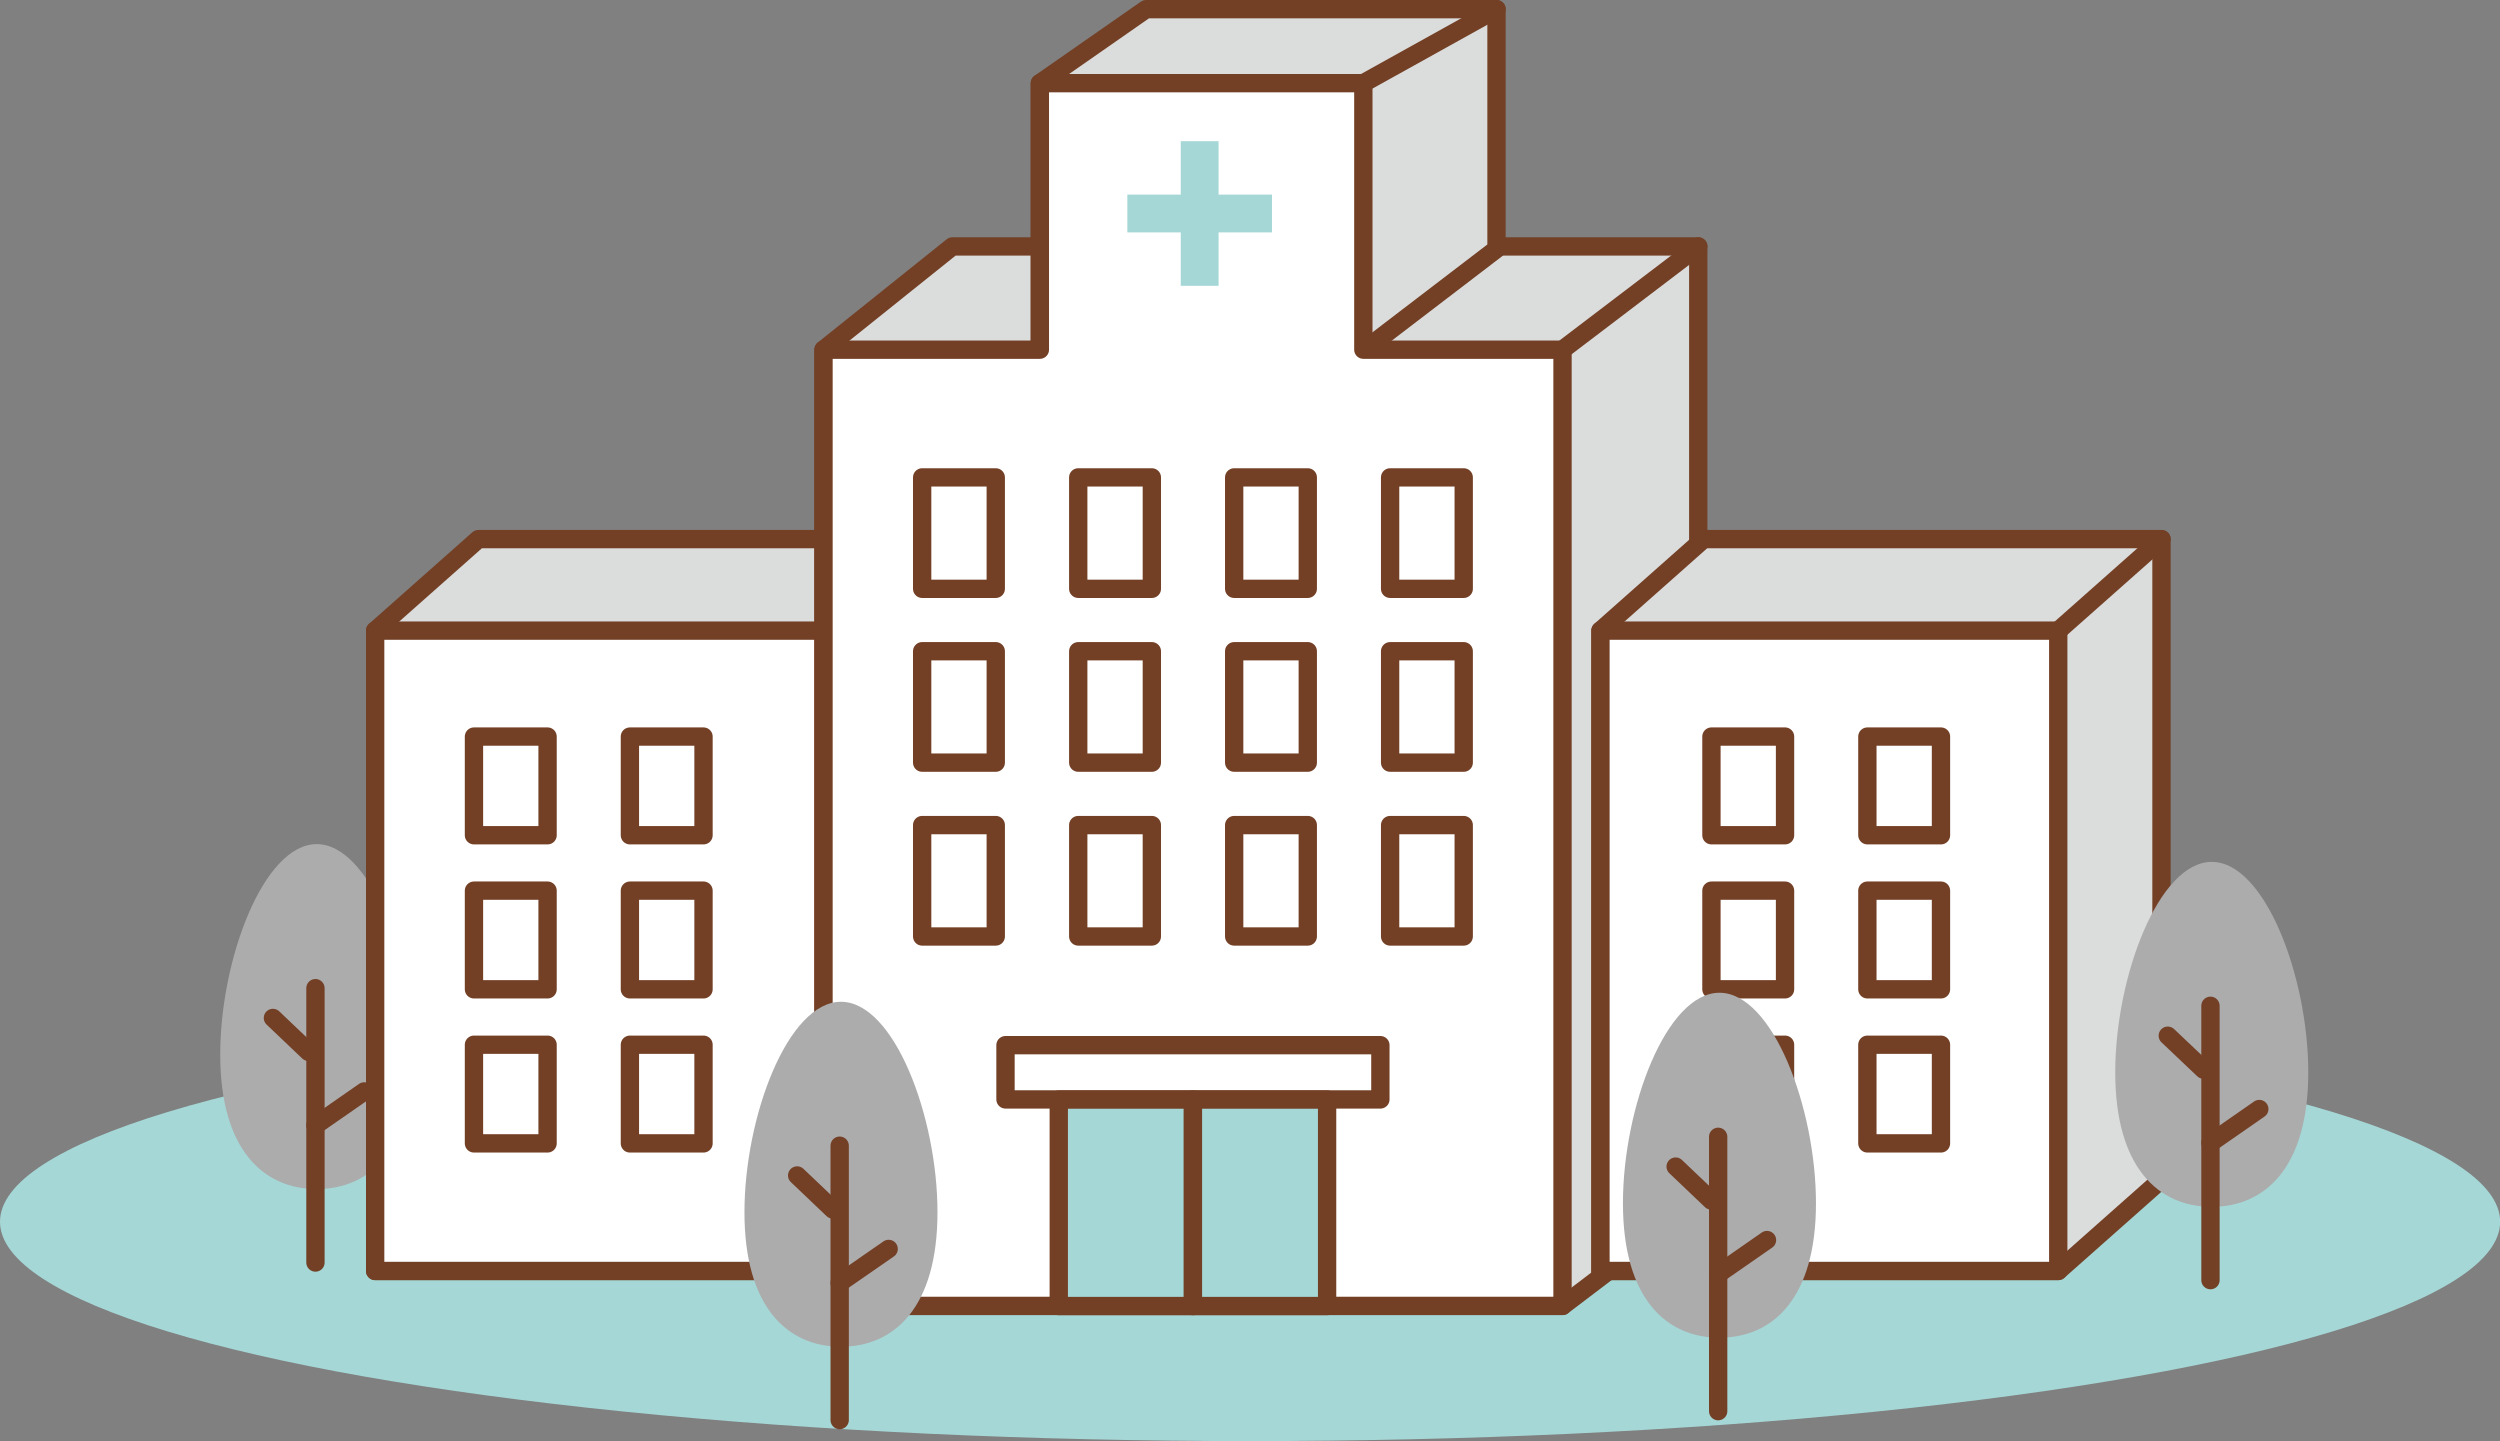<?xml version="1.0" encoding="UTF-8"?>
<svg id="_レイヤー_1" data-name="レイヤー 1" xmlns="http://www.w3.org/2000/svg" viewBox="0 0 174.59 100.64">
  <rect x="0" y="0" width="174.59" height="100.64" fill="#808080" stroke="none"/>
  <defs>
    <style>
      .cls-1 {
        fill: #fff;
      }

      .cls-1, .cls-2, .cls-3, .cls-4 {
        stroke: #734026;
        stroke-linecap: round;
        stroke-linejoin: round;
        stroke-width: 1.28px;
      }

      .cls-2, .cls-5 {
        fill: #a5d7d6;
      }

      .cls-3 {
        fill: none;
      }

      .cls-5, .cls-6 {
        stroke-width: 0px;
      }

      .cls-6 {
        fill: #acacad;
      }

      .cls-4 {
        fill: #dbdcdc;
      }
    </style>
  </defs>
  <ellipse class="cls-5" cx="87.3" cy="85.32" rx="87.3" ry="15.32"/>
  <g>
    <path class="cls-6" d="m28.86,73.65c0,6.65-3.02,9.39-6.74,9.39s-6.74-2.74-6.74-9.39,3.02-14.7,6.74-14.7,6.74,8.05,6.74,14.7Z"/>
    <line class="cls-3" x1="22.03" y1="69.01" x2="22.03" y2="88.17"/>
    <line class="cls-3" x1="19.06" y1="71.09" x2="21.55" y2="73.46"/>
    <line class="cls-3" x1="22.03" y1="78.59" x2="25.44" y2="76.22"/>
  </g>
  <g>
    <polygon class="cls-4" points="66.24 37.65 33.41 37.65 26.2 44.04 26.2 88.76 59.03 88.76 66.24 82.37 66.24 37.65"/>
    <rect class="cls-1" x="26.2" y="44.04" width="32.82" height="44.72"/>
    <g>
      <g>
        <rect class="cls-1" x="33.1" y="51.44" width="5.14" height="6.89"/>
        <rect class="cls-1" x="43.99" y="51.44" width="5.14" height="6.89"/>
      </g>
      <g>
        <rect class="cls-1" x="33.1" y="62.2" width="5.14" height="6.89"/>
        <rect class="cls-1" x="43.99" y="62.2" width="5.14" height="6.89"/>
      </g>
      <g>
        <rect class="cls-1" x="33.1" y="72.96" width="5.14" height="6.89"/>
        <rect class="cls-1" x="43.99" y="72.96" width="5.14" height="6.89"/>
      </g>
    </g>
  </g>
  <polygon class="cls-4" points="118.6 17.21 66.51 17.21 57.51 24.42 57.51 91.2 109.12 91.2 118.6 84 118.6 17.21"/>
  <line class="cls-1" x1="109.12" y1="24.42" x2="118.6" y2="17.21"/>
  <polygon class="cls-4" points="104.51 .64 80.04 .64 72.62 5.81 72.62 24.5 95.21 24.5 104.51 17.39 104.51 .64"/>
  <polygon class="cls-1" points="95.21 24.42 95.21 5.81 72.62 5.81 72.62 24.42 57.51 24.42 57.51 91.2 109.12 91.2 109.12 24.42 95.21 24.42"/>
  <line class="cls-1" x1="95.21" y1="5.81" x2="104.51" y2=".64"/>
  <g>
    <g>
      <rect class="cls-1" x="64.4" y="33.34" width="5.14" height="7.78"/>
      <rect class="cls-1" x="75.3" y="33.34" width="5.14" height="7.78"/>
      <rect class="cls-1" x="86.19" y="33.34" width="5.14" height="7.78"/>
      <rect class="cls-1" x="97.08" y="33.34" width="5.14" height="7.78"/>
    </g>
    <g>
      <rect class="cls-1" x="64.4" y="45.48" width="5.14" height="7.78"/>
      <rect class="cls-1" x="75.3" y="45.48" width="5.14" height="7.78"/>
      <rect class="cls-1" x="86.19" y="45.48" width="5.14" height="7.78"/>
      <rect class="cls-1" x="97.08" y="45.48" width="5.14" height="7.78"/>
    </g>
    <g>
      <rect class="cls-1" x="64.4" y="57.62" width="5.14" height="7.78"/>
      <rect class="cls-1" x="75.3" y="57.62" width="5.14" height="7.78"/>
      <rect class="cls-1" x="86.19" y="57.62" width="5.14" height="7.78"/>
      <rect class="cls-1" x="97.08" y="57.62" width="5.14" height="7.78"/>
    </g>
  </g>
  <rect class="cls-1" x="70.22" y="72.99" width="26.18" height="3.79"/>
  <g>
    <rect class="cls-2" x="73.94" y="76.79" width="9.37" height="14.42"/>
    <rect class="cls-2" x="83.31" y="76.79" width="9.37" height="14.42"/>
  </g>
  <g>
    <polygon class="cls-4" points="150.95 37.65 118.98 37.65 111.77 44.04 111.77 88.76 143.74 88.76 150.95 82.37 150.95 37.65"/>
    <rect class="cls-1" x="111.77" y="44.04" width="31.97" height="44.72"/>
    <line class="cls-1" x1="143.74" y1="44.04" x2="150.95" y2="37.65"/>
    <g>
      <g>
        <rect class="cls-1" x="119.52" y="51.44" width="5.14" height="6.89"/>
        <rect class="cls-1" x="130.41" y="51.44" width="5.14" height="6.89"/>
      </g>
      <g>
        <rect class="cls-1" x="119.52" y="62.2" width="5.14" height="6.89"/>
        <rect class="cls-1" x="130.41" y="62.2" width="5.14" height="6.89"/>
      </g>
      <g>
        <rect class="cls-1" x="119.52" y="72.96" width="5.14" height="6.89"/>
        <rect class="cls-1" x="130.41" y="72.96" width="5.14" height="6.89"/>
      </g>
    </g>
  </g>
  <g>
    <path class="cls-6" d="m126.82,84.03c0,6.65-3.02,9.39-6.74,9.39s-6.74-2.74-6.74-9.39,3.02-14.7,6.74-14.7,6.74,8.05,6.74,14.7Z"/>
    <line class="cls-3" x1="119.99" y1="79.39" x2="119.99" y2="98.55"/>
    <line class="cls-3" x1="117.02" y1="81.47" x2="119.51" y2="83.84"/>
    <line class="cls-3" x1="119.99" y1="88.97" x2="123.4" y2="86.6"/>
  </g>
  <g>
    <path class="cls-6" d="m161.2,74.89c0,6.65-3.02,9.39-6.74,9.39s-6.74-2.74-6.74-9.39,3.02-14.7,6.74-14.7,6.74,8.05,6.74,14.7Z"/>
    <line class="cls-3" x1="154.37" y1="70.24" x2="154.37" y2="89.4"/>
    <line class="cls-3" x1="151.39" y1="72.33" x2="153.89" y2="74.7"/>
    <line class="cls-3" x1="154.37" y1="79.82" x2="157.78" y2="77.45"/>
  </g>
  <g>
    <path class="cls-6" d="m65.47,84.66c0,6.65-3.02,9.39-6.74,9.39s-6.74-2.74-6.74-9.39,3.02-14.7,6.74-14.7,6.74,8.05,6.74,14.7Z"/>
    <line class="cls-3" x1="58.64" y1="80.01" x2="58.64" y2="99.17"/>
    <line class="cls-3" x1="55.67" y1="82.09" x2="58.17" y2="84.47"/>
    <line class="cls-3" x1="58.64" y1="89.59" x2="62.06" y2="87.22"/>
  </g>
  <polygon class="cls-5" points="88.83 13.59 85.1 13.59 85.1 9.86 82.46 9.86 82.46 13.59 78.73 13.59 78.73 16.23 82.46 16.23 82.46 19.96 85.1 19.96 85.1 16.23 88.83 16.23 88.83 13.59"/>
</svg>